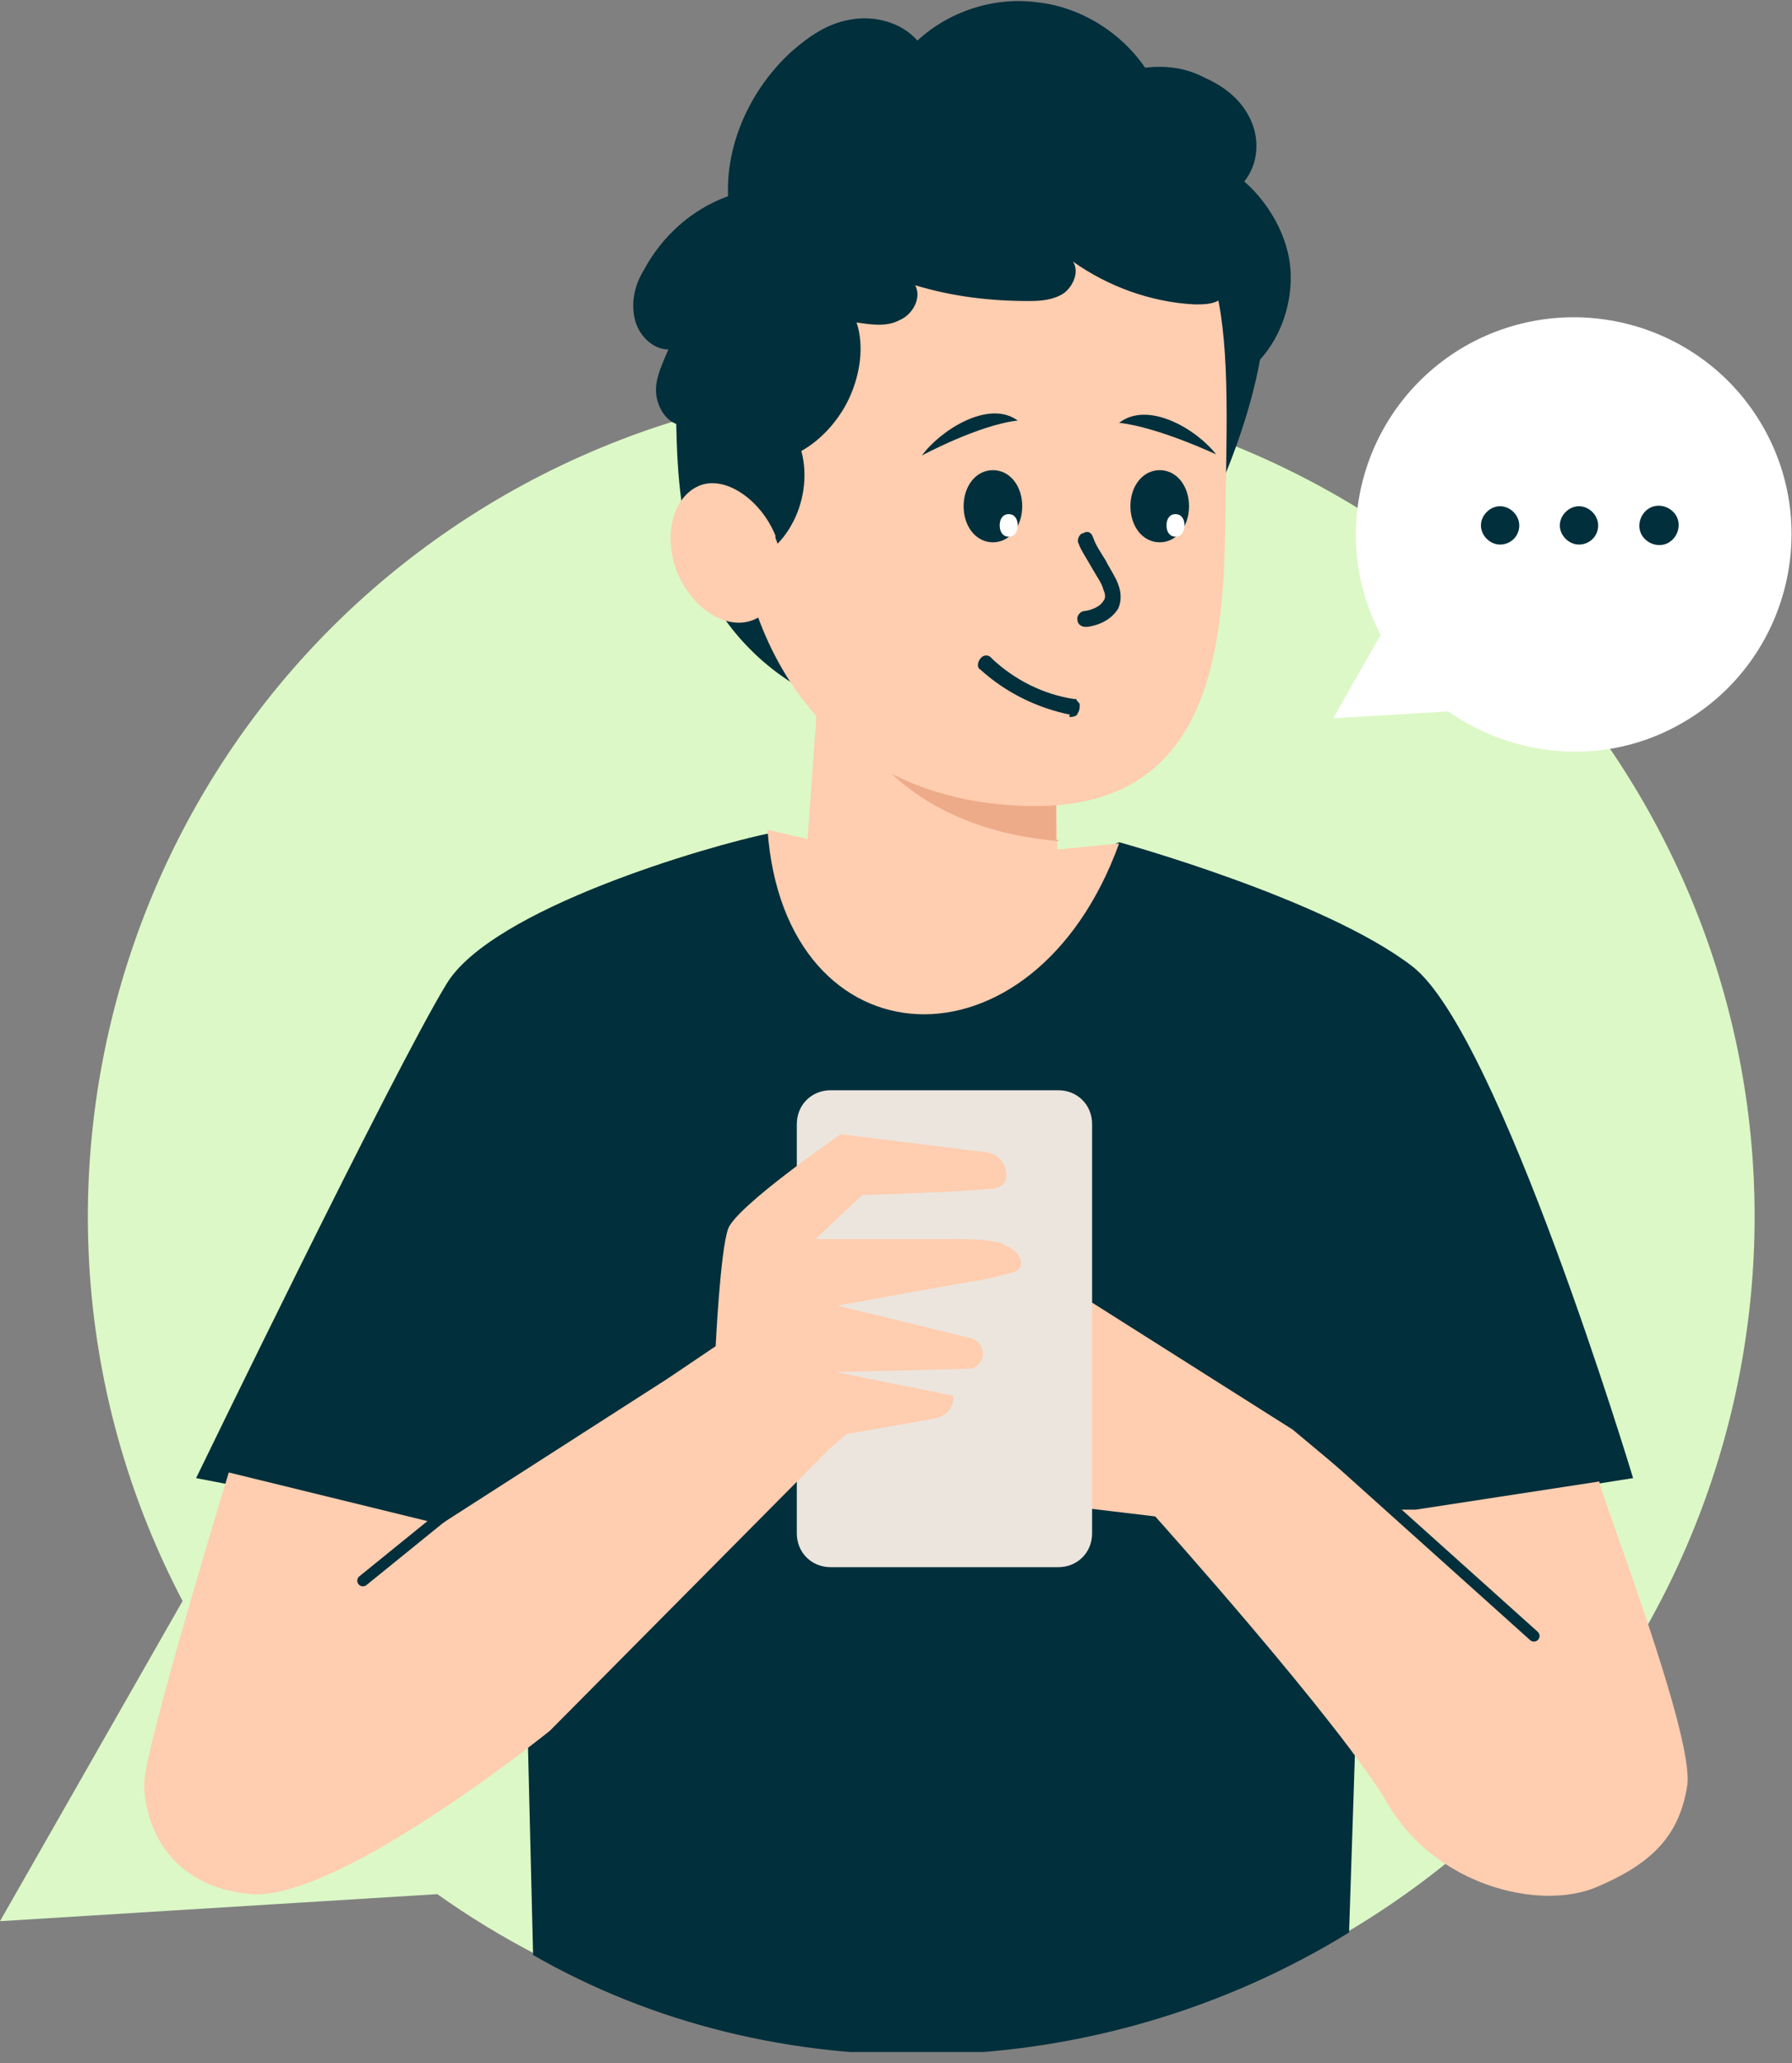<?xml version="1.0" encoding="UTF-8"?>
<svg id="Ebene_1" xmlns="http://www.w3.org/2000/svg" xmlns:xlink="http://www.w3.org/1999/xlink" version="1.1" viewBox="0 0 159 183">
  <rect x="0" y="0" width="159" height="183" fill="#808080" stroke="none"/>
  <!-- Generator: Adobe Illustrator 29.3.0, SVG Export Plug-In . SVG Version: 2.1.0 Build 146)  -->
  <defs>
    <style>
      .st0, .st1 {
        fill: none;
      }

      .st2 {
        fill: #ffcdaf;
      }

      .st3 {
        fill: #012f3b;
      }

      .st4 {
        fill: #ece5dd;
      }

      .st5 {
        fill: #fff;
      }

      .st6 {
        fill: #dcf8c6;
      }

      .st7 {
        fill: #edab8a;
      }

      .st1 {
        stroke: #012f3b;
        stroke-linecap: round;
        stroke-linejoin: round;
      }

      .st8 {
        clip-path: url(#clippath);
      }
    </style>
    <clipPath id="clippath">
      <rect class="st0" y="0" width="159" height="182"/>
    </clipPath>
  </defs>
  <g class="st8">
    <g>
      <path class="st6" d="M0,170.4l38.8-2.4c22.8,16.2,53.9,18.7,79.8,3.9,35.4-20.3,47.6-65.4,27.2-100.8-20.4-35.3-65.6-47.5-101-27.2C10.4,63.7-2.1,107.1,16.2,142L0,170.4Z"/>
      <path class="st3" d="M122.9,108.1c0,0,0,6.3,0,14,0,7.7-.3,14-.5,14s0-6.3,0-14,.3-14,.5-14h0Z"/>
      <path class="st3" d="M97.2,75v.5c0,.3,0,.7-.2,1.3-.2,1.1-.8,2.7-1.9,4.5s-2.8,3.7-5.1,5.1c-2.3,1.5-5.4,2.3-8.6,2.2-3.2,0-6.2-1.1-8.4-2.7-2.3-1.6-3.8-3.6-4.8-5.4s-1.4-3.5-1.6-4.6c0-.6,0-1-.2-1.3v-.5s0,.6.3,1.8c.2,1.1.7,2.7,1.7,4.5s2.6,3.7,4.8,5.2c2.2,1.5,5.1,2.5,8.2,2.6,3.1,0,6.1-.7,8.3-2.1,2.3-1.4,4-3.2,5.1-4.9,1.1-1.7,1.7-3.3,2-4.4s.4-1.7.4-1.7h0Z"/>
      <path class="st3" d="M43.1,110c0,0,.2,6.1.2,13.6s0,13.6-.2,13.6-.2-6.1-.2-13.6,0-13.6.2-13.6Z"/>
      <path class="st3" d="M68.2,73.8l3.7,1.9,20.6,1.9,6.8-2.9s18.2,5,26,11c7.7,5.9,19.6,45.4,19.6,45.4l-24,3.8-1.2,36.5c-22.6,13.9-51,14.3-72.4,2l-.9-36.7-29-5.6s17.5-36.1,22.2-43.8c4-6.7,23.3-12.3,28.7-13.4"/>
      <path class="st2" d="M141.9,131.4c.2,1.4,8.5,22.6,7.8,27s-3.1,6.9-8.1,9c-5.1,2.1-14.2-.2-18.4-7.3-4.1-7.1-20.7-25.6-20.7-25.6l-13.4-1.6v-22.3l25.6,16.2,8.5,7.1h2.4l16.3-2.5h0Z"/>
      <path class="st4" d="M93.9,96.7h-20.2c-1.7,0-3,1.3-3,3v36.3c0,1.7,1.3,3,3,3h20.2c1.7,0,3-1.3,3-3v-36.3c0-1.7-1.3-3-3-3Z"/>
      <path class="st5" d="M118.4,63.7l10.1-.6c6,4.2,14.1,4.9,20.8,1,9.2-5.3,12.4-17.1,7.1-26.3-5.3-9.2-17.1-12.4-26.4-7.1-9,5.2-12.3,16.5-7.5,25.6l-4.2,7.4h0Z"/>
      <path class="st3" d="M134.8,46.6c0,1-.8,1.7-1.7,1.7s-1.7-.8-1.7-1.7.8-1.7,1.7-1.7,1.7.8,1.7,1.7Z"/>
      <path class="st3" d="M141.8,46.6c0,1-.8,1.7-1.7,1.7s-1.7-.8-1.7-1.7.8-1.7,1.7-1.7,1.7.8,1.7,1.7Z"/>
      <path class="st3" d="M148.7,45.7c.5.8.2,1.9-.6,2.4s-1.9.2-2.4-.6-.2-1.9.6-2.4,1.9-.2,2.4.6Z"/>
      <path class="st2" d="M99.3,74.8c-7.6,21-29.7,19.8-31.2-1.2l13.1,3,18.2-1.8h-.1Z"/>
      <path class="st2" d="M73,55.6l-1.7,23.8s13.6,6.8,22.6,1.4l-.3-18s-20.6-7.2-20.6-7.2Z"/>
      <path class="st7" d="M93.9,74.6c-11.9-1-16.2-7.6-16.2-7.6l16,1.1v6.4h.2Z"/>
      <path class="st3" d="M71.9,61.5c-4.3-2.2-7.9-6-9.7-10.4-1.8-4.3-2.1-8.9-2.2-13.5-1.1-.4-1.8-1.8-1.8-3s.6-2.4,1.1-3.6c-1.4,0-2.7-1.3-3-2.8-.3-1.4,0-2.9.8-4.2,1.6-3,4.2-5.4,7.5-6.6-.2-4.8,2.1-9.6,5.6-12.8,1.6-1.4,3.3-2.6,5.5-2.9,2-.3,4.3.3,5.7,1.9,2.8-2.6,6.8-3.9,10.6-3.4,3.8.4,7.4,2.6,9.6,5.8,1.9-.2,3.6,0,5.3.9,1.8.8,3.3,2,4.1,3.8.8,1.8.6,3.9-.6,5.4,2.2,1.9,3.9,4.9,4.1,7.8.2,2.9-.8,5.9-2.7,8-.9,4.9-2.7,9.6-4.8,14.1-5.7,11.4-22.3,14-35.1,15.6h0Z"/>
      <path class="st2" d="M97.2,15.9c-22.3-2.8-34,7.9-32.1,28.7,1.4,16.6,11.1,26.8,26.7,26.9,14.4,0,16.7-11.7,16.9-24,.2-17.6,1.6-29.9-11.7-31.4h0c0-.1,0-.2,0-.2Z"/>
      <path class="st3" d="M109,25.6c0,.6-.7,1-1.2,1.2-.6.2-1.1.2-1.8.2-3.9-.2-7.7-1.6-10.8-3.8.6.9,0,2.2-.8,2.8-.9.6-2,.7-3.1.7-3.5,0-6.8-.4-10.1-1.4.6,1.1-.2,2.6-1.4,3.1-1.1.6-2.5.4-3.8.2.7,2.1.3,4.6-.6,6.6s-2.5,3.8-4.3,4.8c.6,2.2.2,4.7-.9,6.6-1.1,2-3.1,3.4-5.3,4-.7-5.9-1.2-11.8,0-17.6,1.2-5.8,4.2-11.3,9-14.8,4.2-3.1,9.6-4.3,14.7-4.6,4.3-.2,8.9.2,12.8,2.2,3.9,2,8.6,5.4,7.6,9.8h0,0Z"/>
      <path class="st3" d="M107.9,40.3s-5.1-2.4-8.6-2.8c2.6-2,6.9.6,8.6,2.8Z"/>
      <path class="st3" d="M81.8,40.4s5-2.7,8.5-3.1c-2.6-1.9-6.9.9-8.5,3.1Z"/>
      <path class="st3" d="M100.3,44.9c0,1.8,1.1,3.2,2.6,3.2s2.6-1.4,2.6-3.2-1.1-3.2-2.6-3.2-2.6,1.4-2.6,3.2Z"/>
      <path class="st5" d="M103.5,46.6c0,.6.3,1,.8,1s.8-.4.8-1-.3-1-.8-1-.8.4-.8,1Z"/>
      <path class="st3" d="M85.5,44.9c0,1.8,1.1,3.2,2.6,3.2s2.6-1.4,2.6-3.2-1.1-3.2-2.6-3.2-2.6,1.4-2.6,3.2Z"/>
      <path class="st5" d="M88.7,46.6c0,.6.3,1,.8,1s.8-.4.8-1-.3-1-.8-1-.8.4-.8,1Z"/>
      <path class="st3" d="M96.5,55.6h0c1.3-.2,2.2-.8,2.7-1.6.2-.4.4-1.2,0-2.2-.2-.6-.7-1.3-1.1-2.1-.5-.8-.9-1.4-1.1-2s-.6-.6-.9-.4c-.3,0-.6.6-.4.9.2.6.7,1.3,1.2,2.2.4.7.9,1.4,1,1.9.2.4.2.8,0,1-.2.4-.9.8-1.7.9-.3,0-.7.4-.6.8,0,.3.3.6.7.6h0c0,0,0,0,0,0Z"/>
      <path class="st3" d="M95,63.4c-3-.6-5.8-2-8-4-.4-.2-.2-.8,0-1,.2-.3.7-.4,1,0,2,1.9,4.6,3.2,7.3,3.6h.2c0,.2.3.3.3.5,0,.3,0,.5-.2.8,0,.2-.4.3-.7.3h0v-.2Z"/>
      <path class="st2" d="M68.8,47.7c1.3,3.2.3,6.4-2,7.3-2.3.9-5.3-.9-6.7-4.2-1.3-3.3-.4-6.7,1.9-7.7,2.3-1,5.5,1.2,6.8,4.4h0v.2Z"/>
      <path class="st1" d="M114.6,125.8l21.5,19.3"/>
    </g>
  </g>
  <path class="st2" d="M89,110.3c-1.6-.5-4.9-.4-4.9-.4h-11.7c0-.1,4.1-3.9,4.1-3.9,0,0,9.6-.3,11.7-.6.8-.1,1.1-.6,1.1-1.2,0-1-.8-1.9-1.8-2l-12.9-1.6s-9.3,6.4-10,8.4c-.7,2-1.1,10.4-1.1,10.4l-4.3,2.9h0c0,0-20.1,12.9-20.1,12.9l-18.8-4.6h0c0,0-7.5,24.5-7.5,27.6s1.7,9.1,9.5,9.8c7.8.6,26.5-14.5,26.5-14.5l24.8-25c.9-.8,1.5-1.3,1.5-1.3l7.9-1.4c.9-.2,1.6-.9,1.6-1.8v-.2l-10.4-2.1,11.7-.3c.7,0,1.3-.6,1.3-1.3s-.4-1.2-1-1.4l-11.9-2.9,10.5-1.9s3.5-.5,5.2-1.1c1-.3.8-1.8-1-2.4Z"/>
  <path class="st1" d="M54.9,121.8l-22.7,18.4"/>
</svg>